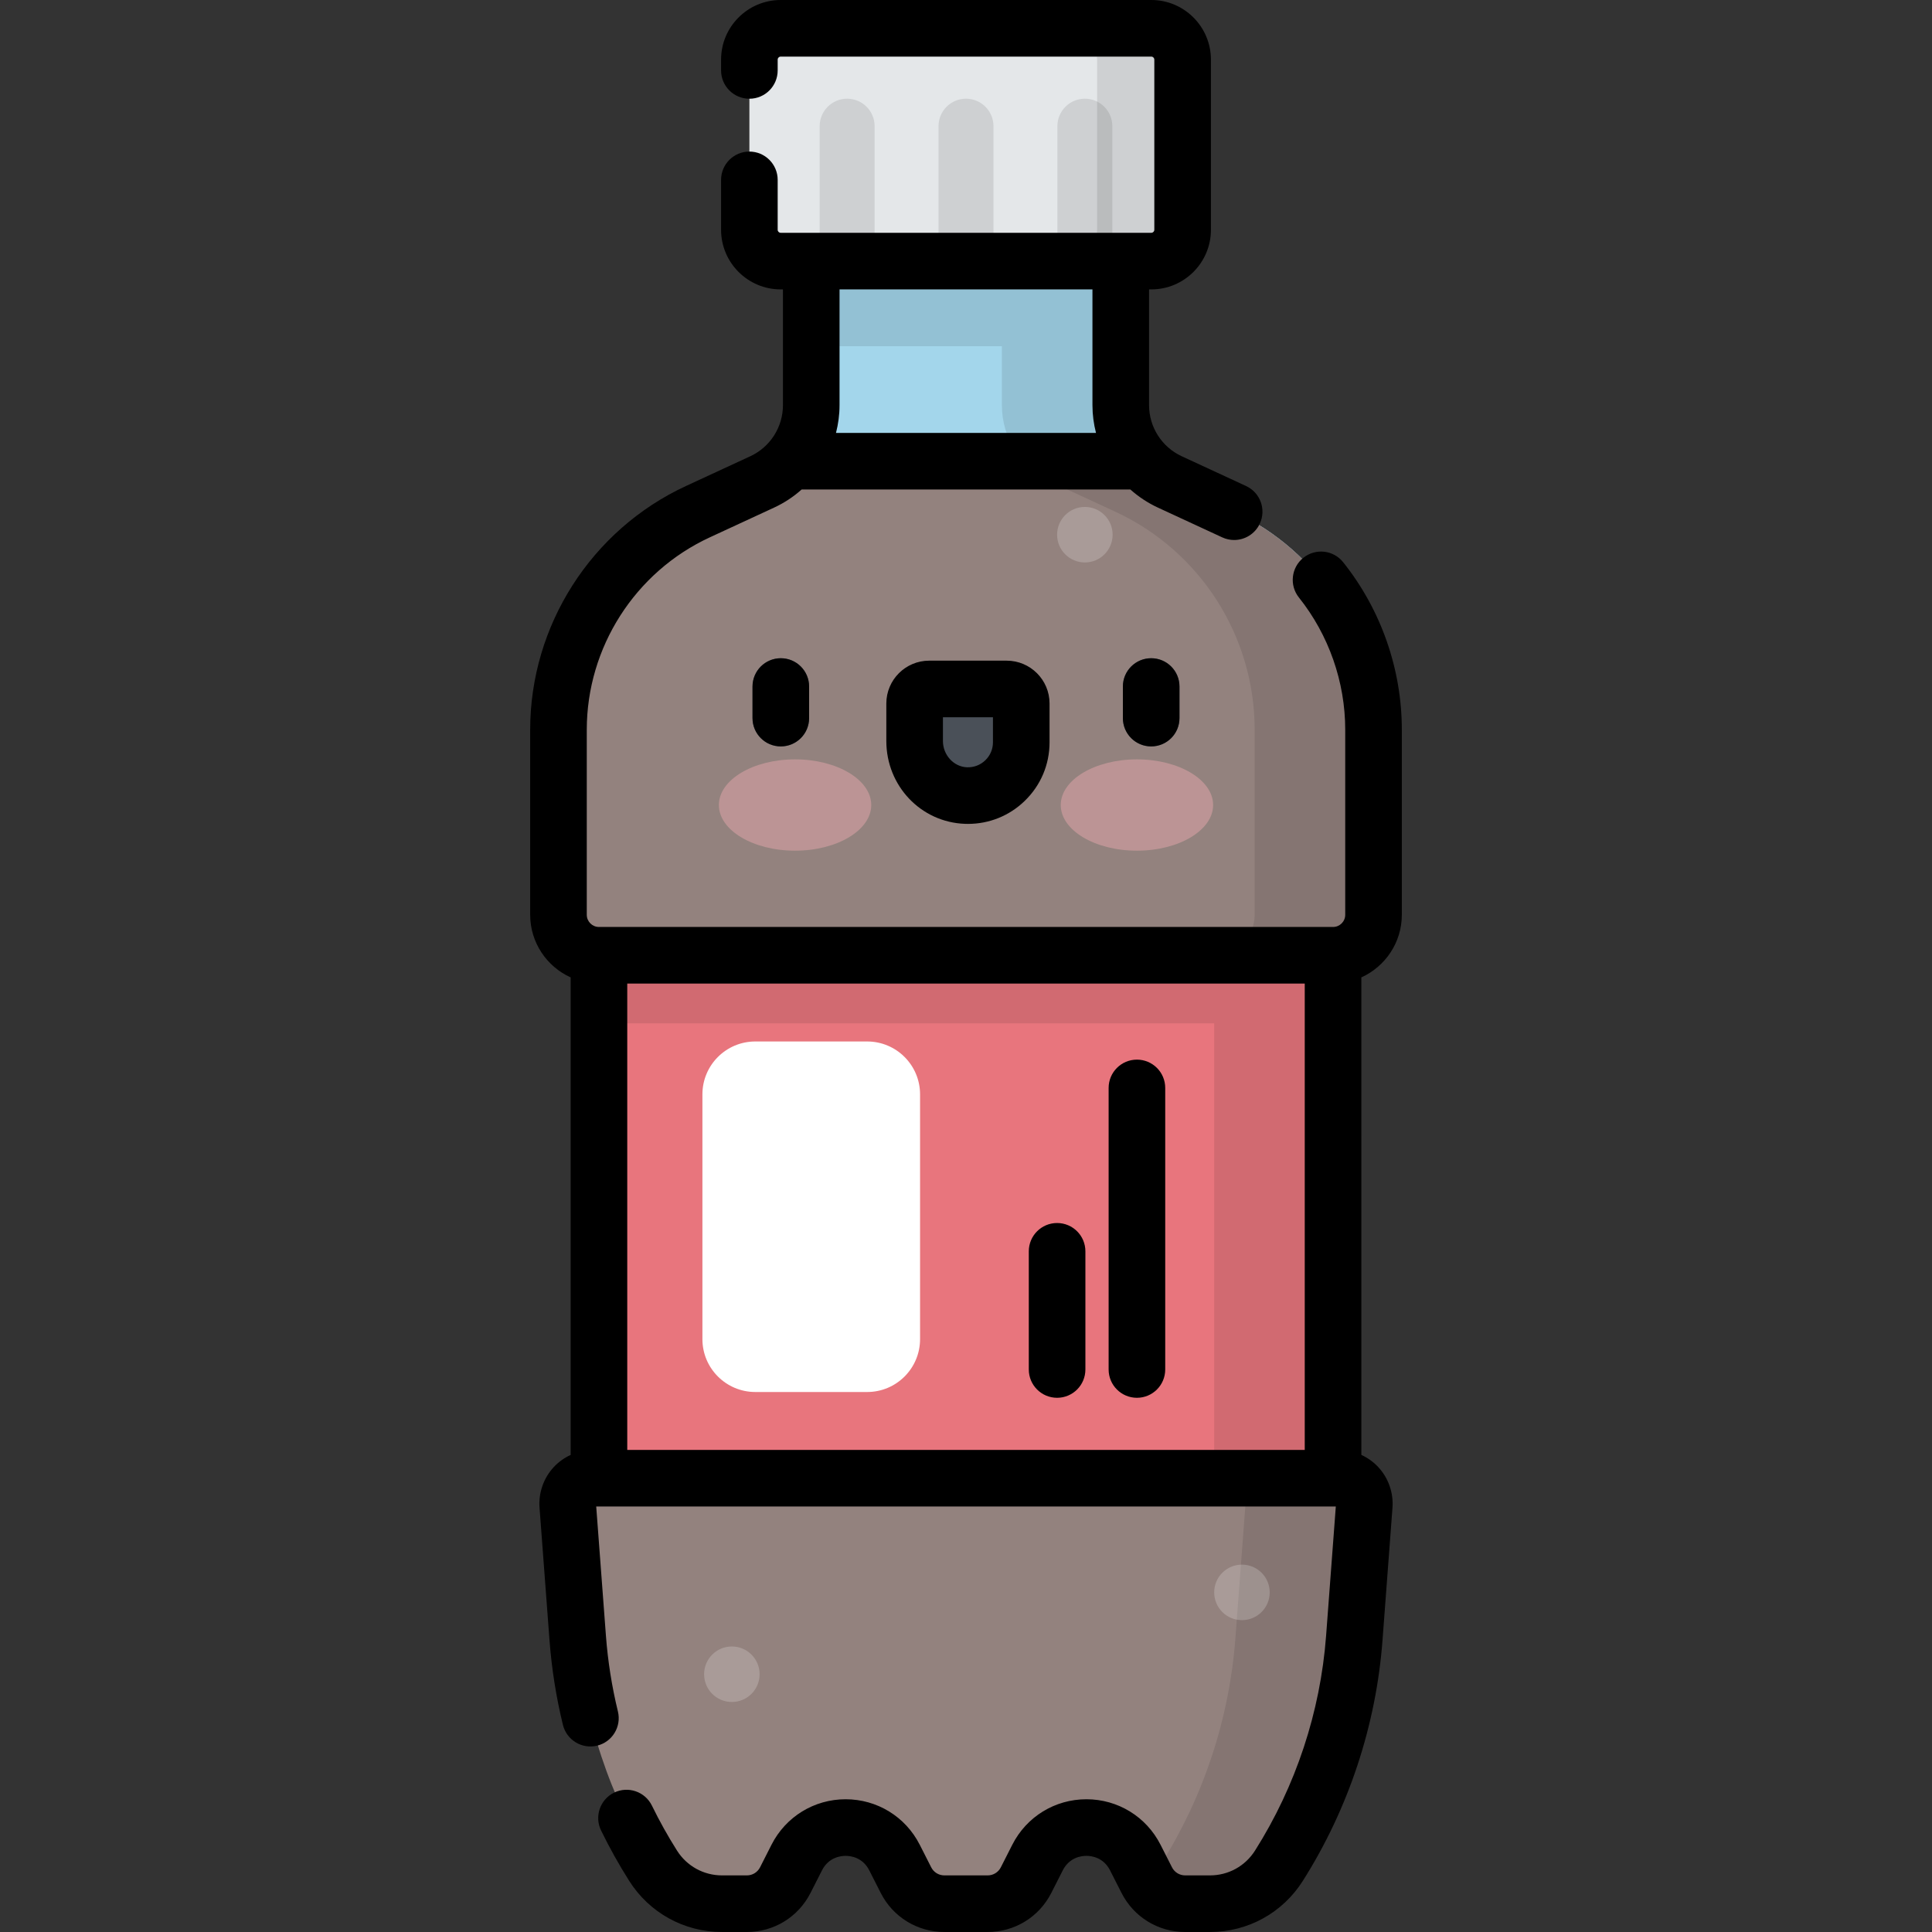 <?xml version="1.0" encoding="iso-8859-1"?>
<!-- Generator: Adobe Illustrator 19.0.0, SVG Export Plug-In . SVG Version: 6.00 Build 0)  -->
<svg xmlns="http://www.w3.org/2000/svg" xmlns:xlink="http://www.w3.org/1999/xlink" version="1.1" id="Capa_1" x="0px" y="0px" viewBox="0 0 512.001 512.001" style="enable-background:new 0 0 512.001 512.001;" xml:space="preserve">
<rect x="0" y="0" width="512.001" height="512.001" fill="#333333" stroke="none"/>
<path style="fill:#A3D6EB;" d="M297.013,107.397V69.195h-82.025v38.202c0,8.721-5.066,16.647-12.98,20.309l-17.072,7.9  c-22.52,10.421-36.935,32.975-36.935,57.789v49.036c0,5.925,4.803,10.728,10.728,10.728h194.543c5.925,0,10.728-4.803,10.728-10.728  v-49.036c0-24.814-14.415-47.368-36.935-57.789l-17.072-7.9C302.078,124.043,297.013,116.117,297.013,107.397z"/>
<path style="fill:#E4E7E9;" d="M305.108,69.195h-98.216c-4.583,0-8.299-3.716-8.299-8.299V15.799c0-4.583,3.716-8.299,8.299-8.299  h98.216c4.583,0,8.299,3.716,8.299,8.299v45.096C313.407,65.479,309.691,69.195,305.108,69.195z"/>
<path style="opacity:0.1;enable-background:new    ;" d="M305.108,7.5h-22.667c4.583,0,8.299,3.716,8.299,8.299v45.097  c0,4.583-3.716,8.299-8.299,8.299h22.667c4.583,0,8.299-3.716,8.299-8.299V15.799C313.407,11.216,309.691,7.5,305.108,7.5z"/>
<path style="fill:#93827E;" d="M211.139,492.275l-3.035,5.978c-1.946,3.833-5.88,6.247-10.178,6.247h-6.581  c-7.41,0-14.304-3.796-18.268-10.057l0,0c-11.504-18.176-18.365-38.902-19.979-60.352L150.459,399  c-0.295-3.917,2.804-7.257,6.732-7.257h197.616c3.928,0,7.027,3.34,6.732,7.257l-2.639,35.091  c-1.613,21.451-8.474,42.176-19.979,60.352l0,0c-3.963,6.262-10.857,10.057-18.268,10.057h-6.581c-4.298,0-8.232-2.414-10.178-6.247  l-3.035-5.978c-5.383-10.602-20.527-10.602-25.909,0l-3.035,5.978c-1.946,3.833-5.88,6.247-10.178,6.247H250.26  c-4.298,0-8.232-2.414-10.178-6.247l-3.035-5.978C231.666,481.673,216.522,481.673,211.139,492.275z"/>
<rect x="158.73" y="253.16" style="fill:#E8757D;" width="194.54" height="138.58"/>
<path style="fill:#FFFFFF;" d="M200.164,368.897h29.646c7.741,0,14.017-6.276,14.017-14.017v-64.86  c0-7.741-6.276-14.017-14.017-14.017h-29.646c-7.741,0-14.017,6.276-14.017,14.017v64.861  C186.148,362.621,192.423,368.897,200.164,368.897z"/>
<path style="opacity:0.1;enable-background:new    ;" d="M354.808,391.742h-31.499c3.928,0,7.027,3.34,6.732,7.257l-2.639,35.091  c-1.613,21.451-8.474,42.176-19.978,60.352l0,0c-0.959,1.515-2.092,2.882-3.36,4.089c1.994,3.664,5.822,5.968,10.011,5.968h6.581  c7.41,0,14.305-3.795,18.268-10.057c11.504-18.176,18.365-38.902,19.978-60.352l2.64-35.091  C361.835,395.082,358.736,391.742,354.808,391.742z"/>
<polygon style="opacity:0.1;enable-background:new    ;" points="158.729,253.158 158.729,271.194 321.772,271.194 321.772,391.742   353.272,391.742 353.272,253.158 "/>
<path style="opacity:0.1;enable-background:new    ;" d="M224.501,26.156c-4.021,0-7.28,3.26-7.28,7.28v35.758h14.561V33.436  C231.781,29.416,228.522,26.156,224.501,26.156z M287.5,26.156c-4.021,0-7.28,3.26-7.28,7.28v35.758h14.561V33.436  C294.78,29.416,291.521,26.156,287.5,26.156z M256,26.156c-4.021,0-7.28,3.26-7.28,7.28v35.758h14.561V33.436  C263.28,29.416,260.021,26.156,256,26.156z"/>
<path style="fill:#93827E;" d="M327.064,135.605l-17.072-7.9c-2.859-1.323-5.339-3.209-7.35-5.481h-93.285  c-2.011,2.272-4.491,4.158-7.35,5.481l-17.072,7.9C162.415,146.026,148,168.58,148,193.394v49.036  c0,5.925,4.803,10.728,10.728,10.728h194.543c5.925,0,10.728-4.803,10.728-10.728v-49.036  C363.999,168.58,349.584,146.026,327.064,135.605z"/>
<path style="opacity:0.1;enable-background:new    ;" d="M327.064,135.605l-17.072-7.9c-7.914-3.662-12.98-11.588-12.98-20.309  V69.195h-82.025v22.558h50.526v15.644c0,8.721,5.066,16.647,12.98,20.309l17.072,7.9c22.52,10.421,36.935,32.975,36.935,57.789  v49.036c0,5.925-4.803,10.728-10.728,10.728h31.499c5.925,0,10.728-4.803,10.728-10.728v-49.036  C363.999,168.58,349.584,146.026,327.064,135.605z"/>
<g style="opacity:0.4;">
	<ellipse style="fill:#F9B0B6;" cx="301.3" cy="213.34" rx="20.19" ry="12.1"/>
	<ellipse style="fill:#F9B0B6;" cx="210.7" cy="213.34" rx="20.19" ry="12.1"/>
</g>
<g>
	<path style="fill:#4A5058;" d="M206.924,197.807c-4.143,0-7.5-3.358-7.5-7.5v-8.371c0-4.142,3.357-7.5,7.5-7.5s7.5,3.358,7.5,7.5   v8.371C214.424,194.449,211.066,197.807,206.924,197.807z"/>
	<path style="fill:#4A5058;" d="M305.076,197.807c-4.143,0-7.5-3.358-7.5-7.5v-8.371c0-4.142,3.357-7.5,7.5-7.5s7.5,3.358,7.5,7.5   v8.371C312.576,194.449,309.219,197.807,305.076,197.807z"/>
	<path style="fill:#4A5058;" d="M270.644,196.712c0,7.974-6.606,14.405-14.644,14.12c-7.656-0.272-13.614-6.797-13.614-14.458   v-9.938c0-2.128,1.725-3.852,3.852-3.852h20.553c2.128,0,3.853,1.725,3.853,3.852V196.712z"/>
</g>
<g style="opacity:0.2;">
	<circle style="fill:#FFFFFF;" cx="329.13" cy="422" r="7.357"/>
	<circle style="fill:#FFFFFF;" cx="193.95" cy="443.69" r="7.357"/>
	<circle style="fill:#FFFFFF;" cx="287.5" cy="141.7" r="7.357"/>
</g>
<path d="M301.297,370.43c4.143,0,7.5-3.358,7.5-7.5v-74.618c0-4.142-3.357-7.5-7.5-7.5s-7.5,3.358-7.5,7.5v74.618  C293.797,367.072,297.154,370.43,301.297,370.43z M280.142,370.43c4.143,0,7.5-3.358,7.5-7.5v-31.319c0-4.142-3.357-7.5-7.5-7.5  s-7.5,3.358-7.5,7.5v31.319C272.642,367.072,275.999,370.43,280.142,370.43z M246.239,175.083c-6.26,0-11.353,5.093-11.353,11.353  v9.938c0,11.894,9.157,21.537,20.847,21.953c0.267,0.01,0.53,0.014,0.795,0.014c5.633,0,10.936-2.137,15.005-6.064  c4.263-4.114,6.61-9.642,6.61-15.564v-10.276c0-6.26-5.093-11.353-11.353-11.353h-20.551V175.083z M263.144,196.712  c0,1.815-0.72,3.51-2.026,4.771c-1.306,1.259-3.025,1.915-4.851,1.854c-3.518-0.125-6.38-3.249-6.38-6.963v-6.291h13.257  L263.144,196.712L263.144,196.712z M297.576,181.936v8.371c0,4.142,3.357,7.5,7.5,7.5s7.5-3.358,7.5-7.5v-8.371  c0-4.142-3.357-7.5-7.5-7.5S297.576,177.794,297.576,181.936z M206.924,174.436c-4.143,0-7.5,3.358-7.5,7.5v8.371  c0,4.142,3.357,7.5,7.5,7.5s7.5-3.358,7.5-7.5v-8.371C214.424,177.794,211.066,174.436,206.924,174.436z M371.499,242.43v-49.036  c0-16.068-5.521-31.837-15.546-44.4c-2.584-3.239-7.301-3.769-10.54-1.185c-3.238,2.583-3.769,7.302-1.185,10.54  c7.913,9.916,12.271,22.363,12.271,35.045v49.036c0,1.78-1.448,3.227-3.227,3.227H158.729c-1.779,0-3.227-1.448-3.227-3.227v-49.036  c0-21.811,12.79-41.823,32.584-50.982l17.071-7.9c2.69-1.244,5.132-2.87,7.284-4.788h87.119c2.152,1.918,4.595,3.543,7.284,4.788  l17.071,7.9c1.02,0.472,2.09,0.695,3.145,0.695c2.832,0,5.544-1.613,6.811-4.352c1.739-3.759,0.103-8.217-3.657-9.957l-17.071-7.9  c-5.242-2.426-8.63-7.726-8.63-13.502V76.695h0.595c8.712,0,15.8-7.087,15.8-15.799V15.799c0-8.712-7.088-15.799-15.8-15.799  h-98.216c-8.712,0-15.799,7.087-15.799,15.799v2.867c0,4.142,3.357,7.5,7.5,7.5s7.5-3.358,7.5-7.5v-2.867  c0-0.441,0.358-0.799,0.799-0.799h98.216c0.441,0,0.8,0.358,0.8,0.799v45.096c0,0.441-0.358,0.799-0.8,0.799h-98.216  c-0.44,0-0.799-0.358-0.799-0.799V47.668c0-4.142-3.357-7.5-7.5-7.5s-7.5,3.358-7.5,7.5v13.228c0,8.712,7.087,15.799,15.799,15.799  h0.596v30.702c0,5.777-3.388,11.077-8.63,13.502l-17.071,7.9c-25.08,11.605-41.285,36.96-41.285,64.595v49.036  c0,7.376,4.412,13.728,10.727,16.594v126.543c-1.676,0.773-3.209,1.859-4.485,3.234c-2.688,2.898-4.059,6.82-3.762,10.761  l2.639,35.091c0.568,7.55,1.765,15.105,3.558,22.456c0.98,4.024,5.038,6.494,9.063,5.51c4.024-0.981,6.491-5.039,5.51-9.063  c-1.598-6.556-2.665-13.295-3.173-20.029l-2.578-34.286h196.002l-2.578,34.286c-1.517,20.153-8.03,39.83-18.837,56.904  c-2.604,4.113-7.063,6.569-11.931,6.569h-6.581c-1.482,0-2.819-0.821-3.49-2.143l-3.035-5.978  c-3.776-7.436-11.304-12.056-19.643-12.055c-8.34,0-15.866,4.62-19.642,12.056l-3.035,5.979c-0.671,1.321-2.008,2.142-3.49,2.142  h-11.477c-1.482,0-2.819-0.821-3.49-2.143l-3.035-5.978c-3.775-7.436-11.302-12.055-19.642-12.056c0,0,0,0-0.001,0  c-8.339,0-15.866,4.62-19.643,12.056l-3.035,5.979c-0.671,1.321-2.008,2.142-3.49,2.142h-6.581c-4.867,0-9.327-2.456-11.931-6.568  c-2.423-3.829-4.66-7.836-6.648-11.911c-1.816-3.723-6.306-5.268-10.029-3.451c-3.723,1.816-5.268,6.307-3.451,10.029  c2.229,4.569,4.737,9.063,7.455,13.356c5.369,8.481,14.567,13.545,24.604,13.545h6.581c7.162,0,13.624-3.967,16.865-10.352  l3.035-5.978c1.763-3.473,4.971-3.847,6.268-3.847c1.297,0,4.504,0.375,6.267,3.847l3.035,5.977  c3.24,6.385,9.702,10.352,16.864,10.352h11.477c7.162,0,13.624-3.967,16.865-10.352l3.035-5.978c1.763-3.472,4.97-3.847,6.267-3.847  c1.298,0,4.506,0.375,6.268,3.847l3.035,5.977c3.241,6.386,9.703,10.353,16.865,10.353h6.581c10.037,0,19.235-5.064,24.604-13.546  c12.117-19.144,19.42-41.206,21.12-63.801l2.639-35.09c0.297-3.941-1.074-7.863-3.762-10.761c-1.276-1.375-2.809-2.461-4.485-3.234  V259.024C367.087,256.158,371.499,249.806,371.499,242.43z M222.487,107.396V76.695h67.025v30.702c0,2.506,0.335,4.96,0.939,7.328  h-68.903C222.152,112.357,222.487,109.902,222.487,107.396z M345.772,384.242H166.229V260.658h179.543V384.242z"/>
<g>
</g>
<g>
</g>
<g>
</g>
<g>
</g>
<g>
</g>
<g>
</g>
<g>
</g>
<g>
</g>
<g>
</g>
<g>
</g>
<g>
</g>
<g>
</g>
<g>
</g>
<g>
</g>
<g>
</g>
</svg>
